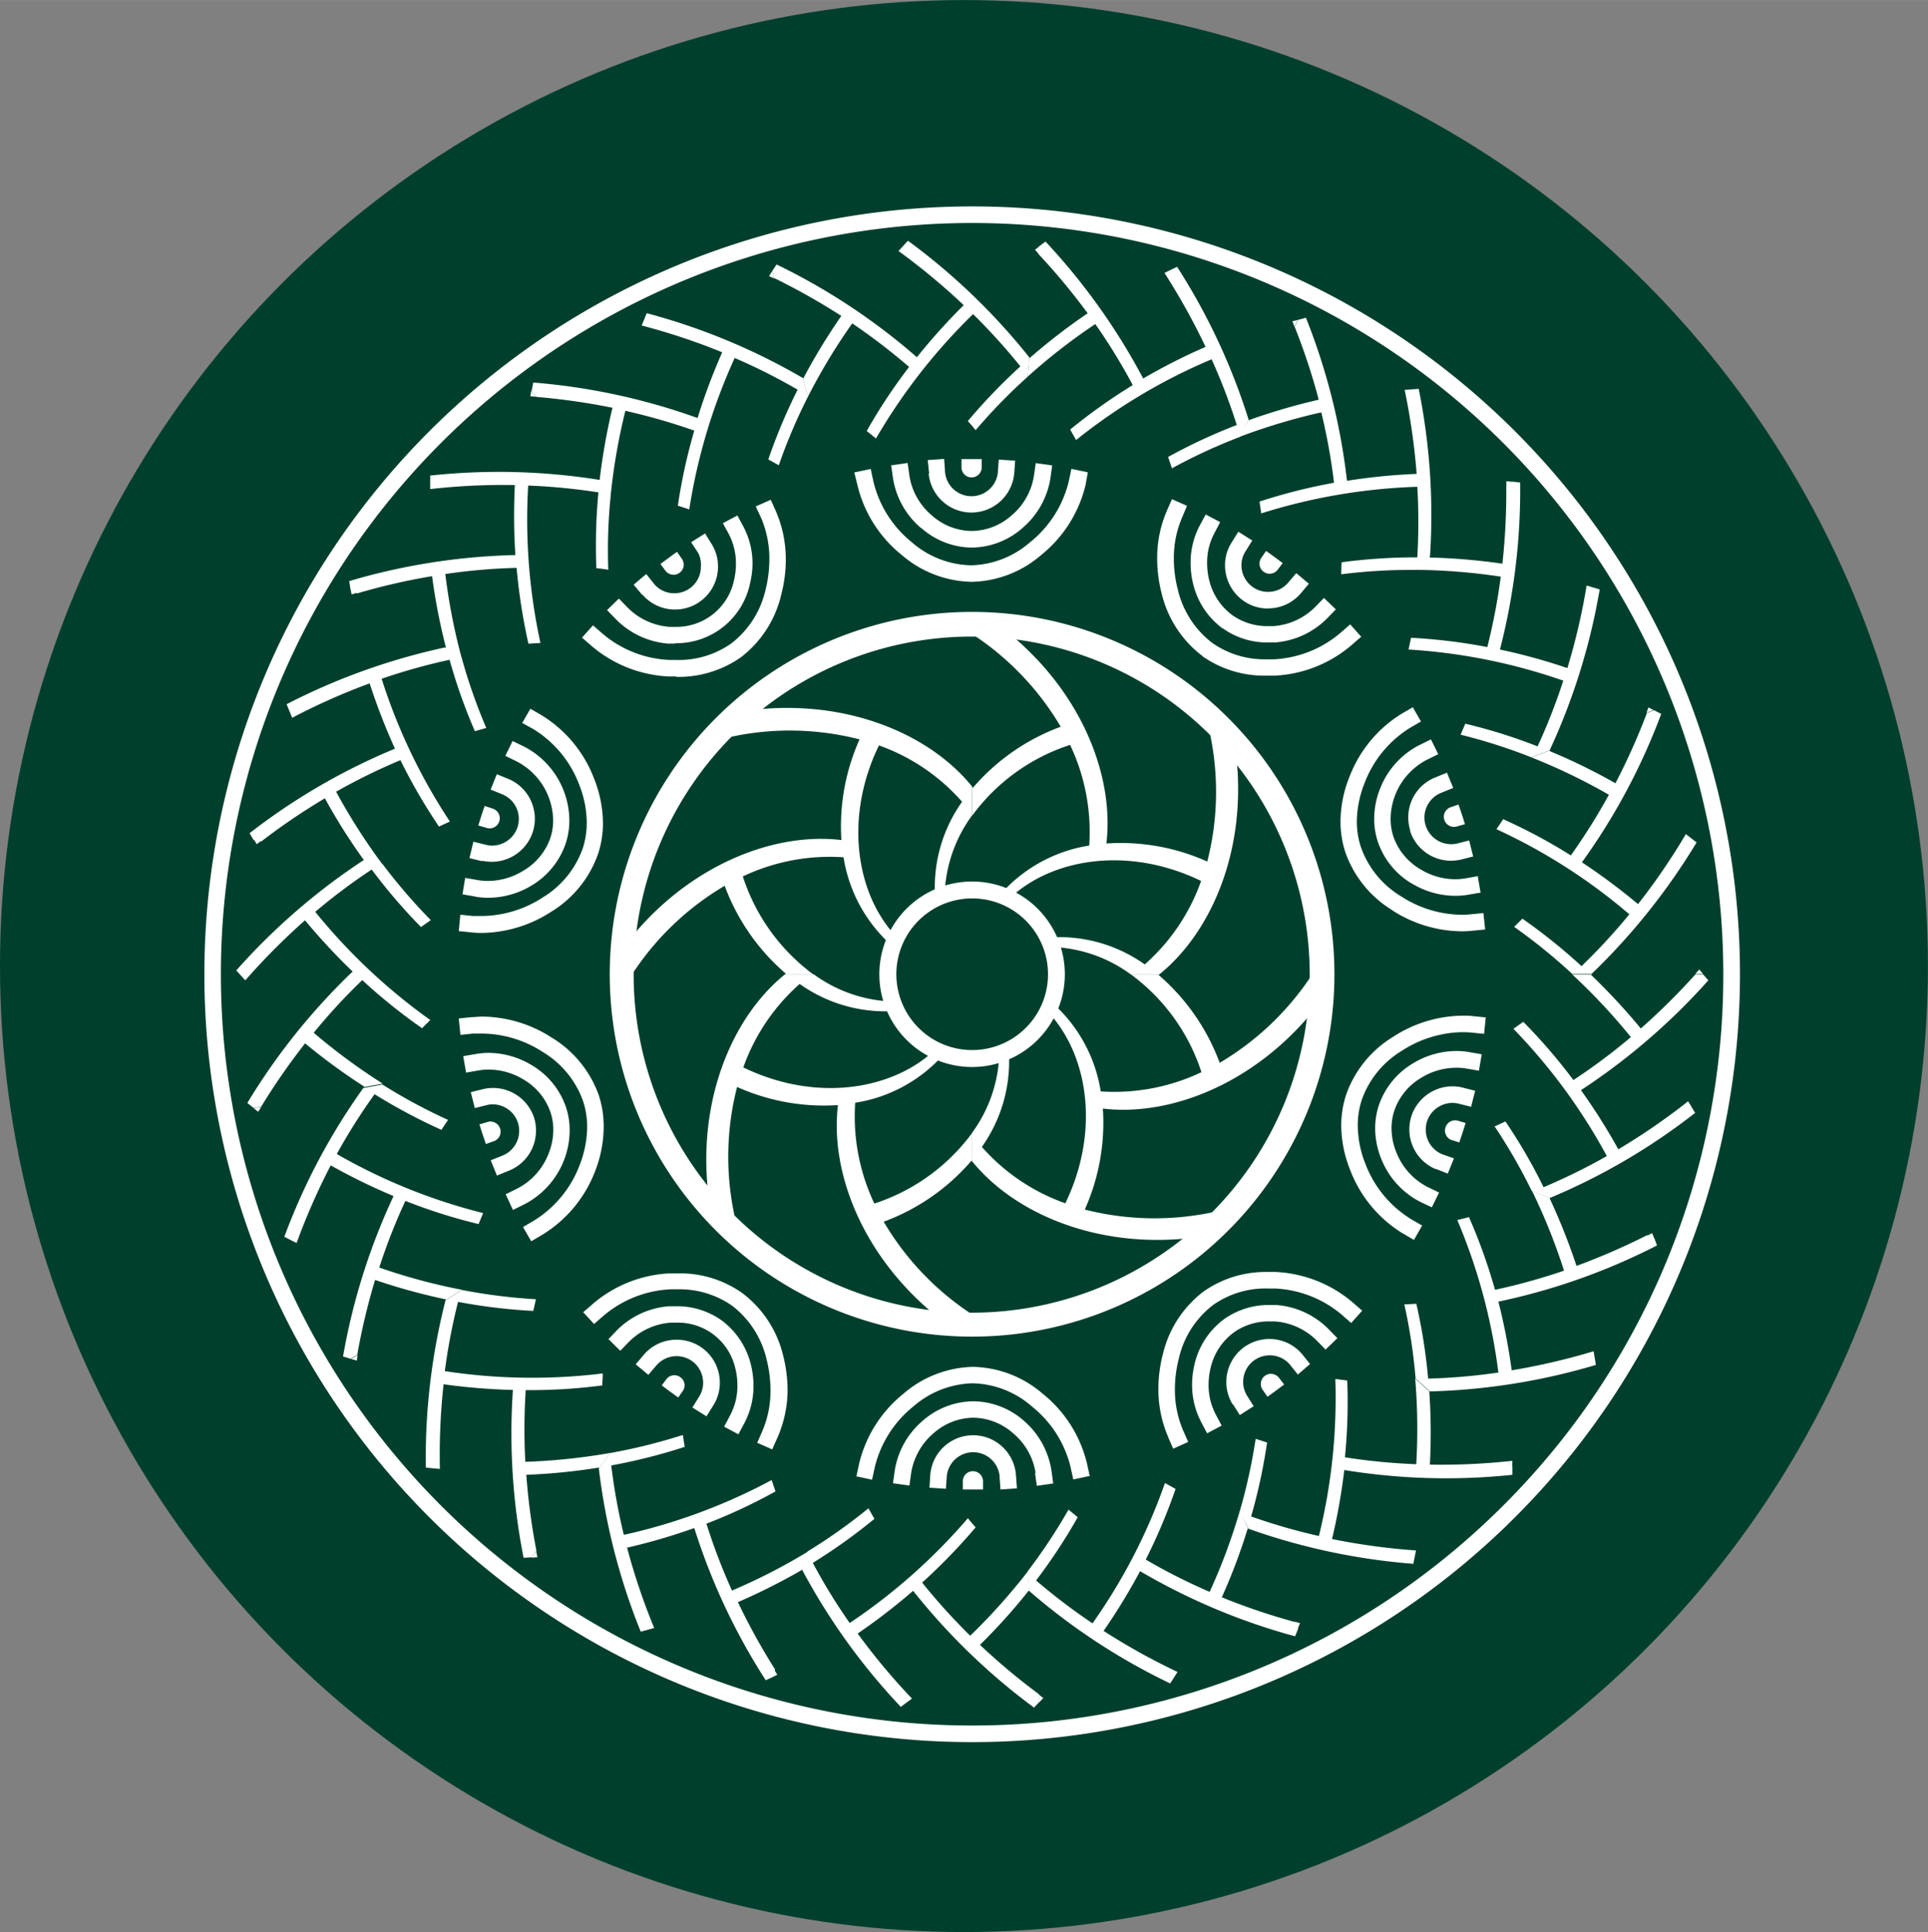 <?xml version="1.0" encoding="utf-8"?> 

<!-- Generator: Adobe Illustrator 16.0.0, SVG Export Plug-In . SVG Version: 6.00 Build 0) --> 

<!DOCTYPE svg PUBLIC "-//W3C//DTD SVG 1.1//EN" "http://www.w3.org/Graphics/SVG/1.1/DTD/svg11.dtd">
<svg id="Layer_1" data-name="Layer 1" xmlns="http://www.w3.org/2000/svg" width="82.8mm" height="82.97mm" viewBox="0 0 234.71 235.18">
  <rect x="0" y="0" width="234.71" height="235.18" fill="#808080" stroke="none"/>
  <defs>
    <style>
      .cls-1 {
        fill: #003f2d;
      }

      .cls-2 {
        fill: #fff;
      }
    </style>
  </defs>
  <title>greenArtboard 3</title>
  <ellipse class="cls-1" cx="117.35" cy="117.59" rx="117.35" ry="117.59"/>
  <g>
    <path class="cls-2" d="M170.79,150.15a15.52,15.52,0,0,1-6.44-7.78,14.71,14.71,0,0,1-1.07-5.36,12,12,0,0,1,.58-3.71,13.46,13.46,0,0,1,5.71-7.08,15.83,15.83,0,0,1,8.46-2.59c.43,0,.87,0,1.31.06l1.53.15-.2,2-1.52-.15q-.56-.05-1.12-.05a13.88,13.88,0,0,0-7.38,2.27,11.4,11.4,0,0,0-4.88,6,10,10,0,0,0-.48,3.1,12.87,12.87,0,0,0,.92,4.63,13.56,13.56,0,0,0,5.59,6.77l1.33.77-1,1.75-1.33-.78Zm2.14-3.84a10,10,0,0,1-4.73-5.13,9.89,9.89,0,0,1-.79-3.83,9,9,0,0,1,.43-2.76,9.51,9.51,0,0,1,4.15-5.14,10.21,10.21,0,0,1,5.28-1.52,8.87,8.87,0,0,1,1.55.13l1.56.27-.34,2-1.56-.27a7.43,7.43,0,0,0-1.22-.09,8.18,8.18,0,0,0-4.24,1.22,7.47,7.47,0,0,0-3.28,4,7,7,0,0,0-.34,2.14,7.87,7.87,0,0,0,.64,3.06,8,8,0,0,0,3.76,4.1l1.39.67-.88,1.8Zm1.85-4h0a5.24,5.24,0,0,1-3.21-4.85,5.47,5.47,0,0,1,.25-1.6,5.29,5.29,0,0,1,5-3.63,5.18,5.18,0,0,1,1.18.14h0l1.58.4-.49,1.95-1.58-.39a3.59,3.59,0,0,0-.71-.08,3.28,3.28,0,0,0-3.08,2.25,3.44,3.44,0,0,0-.15,1,3.24,3.24,0,0,0,2,3L177,141l-.75,1.86-1.43-.57Z"/>
    <path class="cls-2" d="M177.66,139.07l-1-.32a1.24,1.24,0,0,1,.76-2.35l1,.29q-.36,1.19-.77,2.37m-35.43,35.88a14.6,14.6,0,0,1-1.2-5.88,16.8,16.8,0,0,1,.54-4.2,13.46,13.46,0,0,1,4.94-7.64,13.15,13.15,0,0,1,7.86-2.39c.31,0,.61,0,.93,0a15.57,15.57,0,0,1,9.39,3.71l1.15,1-1.34,1.5-1.14-1a13.55,13.55,0,0,0-8.17-3.2l-.82,0a11.08,11.08,0,0,0-6.67,2,11.38,11.38,0,0,0-4.18,6.52,15,15,0,0,0-.48,3.7,12.52,12.52,0,0,0,1,5.06l.62,1.4-1.83.82-.62-1.41Zm4-1.86a9.67,9.67,0,0,1-1.1-4.52,11,11,0,0,1,.28-2.42,9.49,9.49,0,0,1,3.58-5.54,9.34,9.34,0,0,1,5.55-1.75c.28,0,.54,0,.83,0a10,10,0,0,1,6.34,2.9l1.11,1.14-1.44,1.39-1.1-1.13a8,8,0,0,0-5.07-2.3l-.67,0a7.31,7.31,0,0,0-4.36,1.36,7.43,7.43,0,0,0-2.81,4.38,8.68,8.68,0,0,0-.23,2,7.69,7.69,0,0,0,.87,3.58l.72,1.36-1.77.94-.72-1.36Zm3.83-2.15h0a5.14,5.14,0,0,1-.76-2.69,5.23,5.23,0,0,1,5.24-5.25,5.19,5.19,0,0,1,3.95,1.8h0l1,1.24L158,167.32l-1-1.25a3.19,3.19,0,0,0-2.42-1.09,3.22,3.22,0,0,0-3.24,3.25,3.16,3.16,0,0,0,.46,1.64l.82,1.3-1.69,1.08-.83-1.31Z"/>
    <path class="cls-2" d="M154.29,170l-.57-.81a1.23,1.23,0,0,1,2-1.45l.61.79q-1,.75-2,1.47m-32.64,9.69a3.23,3.23,0,0,0-6.43,0l-.11,1.53-2-.13.1-1.55a5.23,5.23,0,0,1,10.43,0h0l.12,1.63-2,.14-.12-1.62Zm4.38-.4a7.89,7.89,0,0,0-2.74-4.83,7.45,7.45,0,0,0-4.83-1.89h0a7.43,7.43,0,0,0-4.85,1.89,8,8,0,0,0-2.73,4.85l-.21,1.52-2-.28.21-1.52a10,10,0,0,1,3.41-6.09,9.47,9.47,0,0,1,6.16-2.37h0a9.44,9.44,0,0,1,6.15,2.37A10,10,0,0,1,128,179l.22,1.57-2,.29L126,179.3Zm-21.81.41.32-1.5a15.53,15.53,0,0,1,5.39-8.54,13.4,13.4,0,0,1,8.47-3.28h0a13.35,13.35,0,0,1,8.48,3.26,15.51,15.51,0,0,1,5.41,8.52l.33,1.5-2,.42-.33-1.5a13.51,13.51,0,0,0-4.72-7.39,11.34,11.34,0,0,0-7.2-2.81h0a11.4,11.4,0,0,0-7.22,2.82,13.54,13.54,0,0,0-4.7,7.42l-.33,1.5-2-.43Z"/>
    <path class="cls-2" d="M117.21,181.31v-1a1.23,1.23,0,0,1,2.46,0l0,1c-.83,0-1.66,0-2.49,0m-25-5.69.62-1.41a12.44,12.44,0,0,0,1-5,15.43,15.43,0,0,0-.48-3.75,11.49,11.49,0,0,0-4.19-6.52,11.2,11.2,0,0,0-6.65-2l-.85,0a13.59,13.59,0,0,0-8.16,3.22l-1.15,1L71,159.73l1.15-1A15.52,15.52,0,0,1,81.52,155l1,0a13.11,13.11,0,0,1,7.82,2.38,13.44,13.44,0,0,1,5,7.63,17.42,17.42,0,0,1,.54,4.25A14.51,14.51,0,0,1,94.64,175L94,176.43Zm-4-2,.73-1.39a7.58,7.58,0,0,0,.86-3.56,8.34,8.34,0,0,0-.23-2A7.15,7.15,0,0,0,82.34,161c-.23,0-.46,0-.69,0a8,8,0,0,0-5.06,2.31l-1.08,1.11L74.07,163l1.07-1.11A10,10,0,0,1,81.48,159c.29,0,.58,0,.86,0a9.38,9.38,0,0,1,5.52,1.73,9.5,9.5,0,0,1,3.59,5.54,10.93,10.93,0,0,1,.28,2.43,9.66,9.66,0,0,1-1.09,4.49l-.75,1.4-1.76-.94Zm-3.9-2.28.86-1.38a3.18,3.18,0,0,0,.46-1.63,3.27,3.27,0,0,0-1.33-2.64,3.25,3.25,0,0,0-4.34.49l-1,1.17-1.54-1.28,1-1.18h0a5.17,5.17,0,0,1,4-1.81,5.22,5.22,0,0,1,5.24,5.25,5.16,5.16,0,0,1-.76,2.69h0l-.87,1.38-1.7-1.07Z"/>
    <path class="cls-2" d="M80.55,168.65l.6-.8a1.22,1.22,0,0,1,1.67-.21,1.2,1.2,0,0,1,.32,1.65l-.57.82q-1-.71-2-1.47M59.74,141.24l1.51-.61a3.23,3.23,0,0,0,1.95-3,3.17,3.17,0,0,0-.16-1A3.26,3.26,0,0,0,60,134.42a3.14,3.14,0,0,0-.72.09l-1.48.37-.49-1.94,1.51-.37a5.15,5.15,0,0,1,1.19-.14A5.27,5.27,0,0,1,65,136a5.12,5.12,0,0,1,.25,1.61A5.24,5.24,0,0,1,62,142.48h0l-1.51.61Z"/>
    <path class="cls-2" d="M61.56,145.37l1.42-.7a8,8,0,0,0,3.75-4.12,7.88,7.88,0,0,0,.63-3,6.82,6.82,0,0,0-.34-2.15,7.43,7.43,0,0,0-3.29-4,8.26,8.26,0,0,0-4.23-1.21,7.14,7.14,0,0,0-1.24.11l-1.52.26-.35-2,1.52-.26a9.4,9.4,0,0,1,1.58-.14,10.22,10.22,0,0,1,5.26,1.51,9.45,9.45,0,0,1,4.16,5.13,8.93,8.93,0,0,1,.44,2.78,10.2,10.2,0,0,1-5.49,9l-1.42.7Z"/>
    <path class="cls-2" d="M63.67,149.36l1.33-.78a13.58,13.58,0,0,0,5.57-6.78,13,13,0,0,0,.91-4.62,10,10,0,0,0-.49-3.12,11.42,11.42,0,0,0-4.9-6,13.78,13.78,0,0,0-7.36-2.25c-.38,0-.77,0-1.15,0l-1.53.16-.2-2,1.54-.16c.45,0,.9-.07,1.35-.07a15.88,15.88,0,0,1,8.44,2.57,13.49,13.49,0,0,1,5.73,7.05,12.24,12.24,0,0,1,.58,3.75,14.9,14.9,0,0,1-1,5.34A15.56,15.56,0,0,1,66,150.31l-1.33.78Z"/>
    <path class="cls-2" d="M58.33,136.87l1-.29a1.23,1.23,0,0,1,.76,2.34l-.94.33q-.41-1.18-.78-2.37m-1-23.39-1.52-.15.19-2,1.53.16c.38,0,.75,0,1.12,0a13.81,13.81,0,0,0,7.38-2.26,11.45,11.45,0,0,0,4.88-6,10,10,0,0,0,.48-3.1,12.82,12.82,0,0,0-.92-4.63,13.53,13.53,0,0,0-5.59-6.77L63.57,88l1-1.73,1.33.77a15.51,15.51,0,0,1,6.44,7.78,14.82,14.82,0,0,1,1.06,5.36,11.9,11.9,0,0,1-.58,3.72,13.46,13.46,0,0,1-5.7,7.07,15.89,15.89,0,0,1-8.47,2.59,13.12,13.12,0,0,1-1.32-.07m.53-4.36-1.56-.27.33-2,1.56.27a7.26,7.26,0,0,0,1.22.1A8.27,8.27,0,0,0,63.68,106,7.49,7.49,0,0,0,67,102a6.89,6.89,0,0,0,.34-2.14,8.21,8.21,0,0,0-4.4-7.16L61.52,92l.88-1.8,1.39.67a10.18,10.18,0,0,1,5.52,9,8.89,8.89,0,0,1-.43,2.76,9.51,9.51,0,0,1-4.14,5.14,10.29,10.29,0,0,1-5.28,1.51,9.08,9.08,0,0,1-1.55-.13m.84-4.31h0l-1.6-.39.48-2,1.57.39a3.22,3.22,0,0,0,.72.09A3.28,3.28,0,0,0,63,100.69a3.36,3.36,0,0,0,.16-1,3.23,3.23,0,0,0-2-3l-1.43-.58.75-1.87,1.43.58h0a5.25,5.25,0,0,1,3.2,4.85,5.17,5.17,0,0,1-.25,1.6,5.26,5.26,0,0,1-6.16,3.5"/>
    <path class="cls-2" d="M59.05,98.11l.94.32a1.23,1.23,0,0,1-.76,2.34l-1-.29c.24-.8.49-1.59.77-2.37M82.34,82.34l-.93,0A15.56,15.56,0,0,1,72,78.61l-1.15-1,1.34-1.49,1.15,1a13.46,13.46,0,0,0,8.17,3.21l.82,0a11.12,11.12,0,0,0,6.68-2,11.42,11.42,0,0,0,4.18-6.52,15.11,15.11,0,0,0,.47-3.69,12.57,12.57,0,0,0-1-5.07L92,61.64l1.83-.81.63,1.41a14.64,14.64,0,0,1,1.2,5.88,16.69,16.69,0,0,1-.54,4.2A13.41,13.41,0,0,1,90.2,80a13.2,13.2,0,0,1-7.85,2.39h0Zm-.15-4-.83,0A10,10,0,0,1,75,75.39L73.9,74.26l1.44-1.4L76.45,74a8,8,0,0,0,5.07,2.3l.68,0a7.15,7.15,0,0,0,7.17-5.74,8.56,8.56,0,0,0,.22-2A7.68,7.68,0,0,0,88.72,65L88,63.68l1.77-.94.73,1.36a9.61,9.61,0,0,1,1.11,4.52A10.34,10.34,0,0,1,91.31,71a9.15,9.15,0,0,1-9.11,7.29h0Zm-4-5.92h0l-1.05-1.25,1.53-1.3,1,1.25a3.17,3.17,0,0,0,2.42,1.09,3.21,3.21,0,0,0,3.23-3.25A3.1,3.1,0,0,0,85,67.31L84.14,66l1.69-1.07.82,1.31h0a5.19,5.19,0,0,1,.76,2.7,5.22,5.22,0,0,1-5.24,5.25h0a5.21,5.21,0,0,1-3.94-1.79"/>
    <path class="cls-2" d="M82.42,67.17,83,68a1.23,1.23,0,0,1-2,1.45l-.6-.8q1-.75,2-1.47m27.36.36A15.56,15.56,0,0,1,104.37,59L104,57.5l2-.42.32,1.5A13.53,13.53,0,0,0,111,66a11.36,11.36,0,0,0,7.21,2.81h0a11.38,11.38,0,0,0,7.2-2.82,13.51,13.51,0,0,0,4.7-7.41l.32-1.51,2,.42L132.16,59a15.58,15.58,0,0,1-5.39,8.54,13.35,13.35,0,0,1-8.49,3.28h0a13.41,13.41,0,0,1-8.48-3.25m2.33-3.29a10,10,0,0,1-3.42-6.08l-.22-1.56,2-.29.22,1.56a7.94,7.94,0,0,0,2.75,4.84,7.39,7.39,0,0,0,4.84,1.88h0a7.4,7.4,0,0,0,4.84-1.89,7.91,7.91,0,0,0,2.73-4.84l.22-1.53,2,.28-.21,1.53a10,10,0,0,1-3.41,6.09,9.47,9.47,0,0,1-6.15,2.38h0a9.4,9.4,0,0,1-6.14-2.36m.94-6.6L112.94,56l2-.14.11,1.62a3.23,3.23,0,0,0,6.43,0l.1-1.54,2,.13-.11,1.54h0a5.23,5.23,0,0,1-10.42,0"/>
    <path class="cls-2" d="M119.51,55.88v1a1.23,1.23,0,0,1-2.46,0l0-1q1.25,0,2.49,0m26.88,24a13.47,13.47,0,0,1-5-7.63,17.17,17.17,0,0,1-.55-4.25,14.49,14.49,0,0,1,1.18-5.83l.62-1.41,1.83.81L143.9,63a12.44,12.44,0,0,0-1,5,15,15,0,0,0,.48,3.74,11.45,11.45,0,0,0,4.19,6.51,11.06,11.06,0,0,0,6.65,2l.85,0A13.5,13.5,0,0,0,163.22,77l1.15-1,1.34,1.5-1.15,1a15.5,15.5,0,0,1-9.38,3.74l-1,0h0a13.11,13.11,0,0,1-7.81-2.37m2.45-3.39a9.48,9.48,0,0,1-3.6-5.54,10.65,10.65,0,0,1-.28-2.43,9.66,9.66,0,0,1,1.09-4.5l.75-1.39,1.76.93-.73,1.4a7.55,7.55,0,0,0-.86,3.56,8.64,8.64,0,0,0,.23,2A7.43,7.43,0,0,0,150,74.86a7.31,7.31,0,0,0,4.34,1.35l.69,0a8,8,0,0,0,5.07-2.32l1.07-1.11,1.45,1.39-1.07,1.11a10,10,0,0,1-6.35,2.92c-.29,0-.57,0-.86,0h0a9.28,9.28,0,0,1-5.51-1.74m5.54-2.39a5.22,5.22,0,0,1-3.08-1,5.32,5.32,0,0,1-2.16-4.26,5.13,5.13,0,0,1,.75-2.69h0l.87-1.4,1.7,1.07-.86,1.37a3.17,3.17,0,0,0-.46,1.64,3.28,3.28,0,0,0,1.34,2.63,3.23,3.23,0,0,0,1.9.61,3.18,3.18,0,0,0,2.43-1.1l1-1.18,1.54,1.29-1,1.19h0a5.2,5.2,0,0,1-4,1.81h0Z"/>
    <path class="cls-2" d="M156.16,68.53l-.6.79a1.23,1.23,0,0,1-2-1.44l.57-.82q1,.71,2,1.46m13.38,42.28a13.47,13.47,0,0,1-5.73-7.06,12,12,0,0,1-.59-3.75,14.72,14.72,0,0,1,1.05-5.33,15.54,15.54,0,0,1,6.42-7.8l1.33-.77,1,1.73-1.33.77a13.56,13.56,0,0,0-5.56,6.78,12.9,12.9,0,0,0-.92,4.61,9.82,9.82,0,0,0,.49,3.12,11.41,11.41,0,0,0,4.89,6,13.82,13.82,0,0,0,7.35,2.25,10.9,10.9,0,0,0,1.15-.06l1.53-.15.21,2-1.54.15a11.72,11.72,0,0,1-1.35.07,15.83,15.83,0,0,1-8.43-2.56m2.41-3.24a9.45,9.45,0,0,1-4.16-5.12,8.91,8.91,0,0,1-.44-2.79,10.09,10.09,0,0,1,.78-3.81,10,10,0,0,1,4.71-5.14l1.42-.7.89,1.8-1.42.7a8.18,8.18,0,0,0-4.38,7.15,7,7,0,0,0,.33,2.16,7.46,7.46,0,0,0,3.3,4,8.12,8.12,0,0,0,4.22,1.21,7.55,7.55,0,0,0,1.24-.1l1.52-.27.34,2-1.52.26a8.89,8.89,0,0,1-1.58.13,10.23,10.23,0,0,1-5.26-1.5m-.19-6.42a5.33,5.33,0,0,1-.25-1.61,5.22,5.22,0,0,1,3.19-4.84l1.52-.62.76,1.86-1.5.61a3.23,3.23,0,0,0-2,3,3.07,3.07,0,0,0,.16,1,3.26,3.26,0,0,0,3.79,2.16l1.49-.38.49,1.95-1.5.38h0a5.24,5.24,0,0,1-6.18-3.48"/>
    <path class="cls-2" d="M178.38,100.31l-1,.28a1.23,1.23,0,0,1-.76-2.34l.93-.32c.29.78.54,1.58.79,2.38"/>
    <path class="cls-2" d="M118.35,25.12a93.47,93.47,0,1,0,93.47,93.47,93.47,93.47,0,0,0-93.47-93.47M183,183.26a91.45,91.45,0,1,1,26.79-64.66A91.14,91.14,0,0,1,183,183.26"/>
    <path class="cls-2" d="M118.35,107.3a11.29,11.29,0,1,0,11.28,11.29,11.29,11.29,0,0,0-11.28-11.29m6.53,17.81a9.23,9.23,0,1,1,2.7-6.52,9.19,9.19,0,0,1-2.7,6.52m81.5,10.34a76.61,76.61,0,0,1-17.7,10.37l-2.21-.85a65.76,65.76,0,0,0-4.52-7.86l1.32-.6a65.88,65.88,0,0,1,4.64,8,73.22,73.22,0,0,0,7.7-3.79,70,70,0,0,0-11.37-15.49l1.2-.85a67.49,67.49,0,0,1,6.1,7.09,72.89,72.89,0,0,0,7-5.23,74,74,0,0,0-7.14-7.63h2.37l-.07.06a77.84,77.84,0,0,1,6.05,6.52,82.1,82.1,0,0,0,6.65-6.59h.93l.64.73a78.2,78.2,0,0,1-15.51,13.37,72.37,72.37,0,0,1,4.55,7.2,79.92,79.92,0,0,0,8.5-5.85c.3.47.58,1,.87,1.43m-5,15.27-.87-.33.62-.32Z"/>
    <path class="cls-2" d="M194.32,166.13a77.82,77.82,0,0,1-20.25,3.24l-1.74-1.59a66.86,66.86,0,0,0-1.37-9l1.46-.08a67.24,67.24,0,0,1,1.44,9.11,72.74,72.74,0,0,0,8.55-.74,70,70,0,0,0-5-18.56l1.42-.36A67.83,67.83,0,0,1,182,157a74.9,74.9,0,0,0,8.4-2.33,72.48,72.48,0,0,0-3.89-9.7l2.21.85-.09,0a76,76,0,0,1,3.29,8.27,81.06,81.06,0,0,0,8.59-3.74l.87.33.34.92a77,77,0,0,1-19.31,6.84,74,74,0,0,1,1.62,8.36A79.76,79.76,0,0,0,194,164.48l.28,1.66ZM184.1,178.52l-.69-.63.7-.07Z"/>
    <path class="cls-2" d="M172,190.35A77.81,77.81,0,0,1,152,186.09L150.91,184a68.09,68.09,0,0,0,1.95-8.86l1.39.45a67.64,67.64,0,0,1-1.94,9,72,72,0,0,0,8.25,2.38,70.28,70.28,0,0,0,2-19.11l1.45.18a68.28,68.28,0,0,1-.28,9.35,73.85,73.85,0,0,0,8.68.84,73.26,73.26,0,0,0-.13-10.44l1.74,1.59H174a73.67,73.67,0,0,1,.07,8.9,79.32,79.32,0,0,0,9.36-.39l.69.63,0,1a77,77,0,0,1-20.47-.58,75.35,75.35,0,0,1-1.49,8.4,79.71,79.71,0,0,0,10.22,1.39l-.33,1.65Zm-14,7.88-.41-.84.67.18Zm-15.56,6.68a77.05,77.05,0,0,1-17.15-11.25l-.21-2.36a68.35,68.35,0,0,0,5-7.54l1.12.92a67.46,67.46,0,0,1-5.07,7.7A73.57,73.57,0,0,0,133,197.6a69.2,69.2,0,0,0,8.82-17.08l1.29.72a68.8,68.8,0,0,1-3.63,8.6,72.6,72.6,0,0,0,7.78,3.93,72.08,72.08,0,0,0,3.65-9.79l1.06,2.12-.09,0a70.64,70.64,0,0,1-3.14,8.33,77.56,77.56,0,0,0,8.87,3l.42.84-.37.91a77.15,77.15,0,0,1-18.87-7.93,74.42,74.42,0,0,1-4.44,7.27,79.49,79.49,0,0,0,9,5q-.45.71-.91,1.42m-15.91,2.26-.08-.93.56.42Z"/>
    <path class="cls-2" d="M109.67,207.78a77.09,77.09,0,0,1-12-16.66l.64-2.27a67,67,0,0,0,7.41-5.25l.73,1.28a68.44,68.44,0,0,1-7.5,5.36,69.66,69.66,0,0,0,4.49,7.32,70.82,70.82,0,0,0,14.39-12.76c.3.39.62.75.94,1.12a70.81,70.81,0,0,1-6.51,6.72,74.66,74.66,0,0,0,5.85,6.47,73.79,73.79,0,0,0,7-7.81l.21,2.36-.07-.06a72.57,72.57,0,0,1-5.95,6.62,77.65,77.65,0,0,0,7.17,6l.08.93-.67.71a78.09,78.09,0,0,1-14.72-14.22,74.42,74.42,0,0,1-6.75,5.2,78.38,78.38,0,0,0,6.61,7.92l-1.35,1ZM94,204.17l.26-.9.37.59Zm-16-5.56a77.24,77.24,0,0,1-5.1-19.86l1.43-1.89a68.74,68.74,0,0,0,8.8-2.19l.22,1.45a68.22,68.22,0,0,1-8.94,2.26,74.32,74.32,0,0,0,1.53,8.45,70.07,70.07,0,0,0,18-6.67c.15.46.31.92.47,1.38A66.8,66.8,0,0,1,86,185.47a72.62,72.62,0,0,0,3.11,8.14,71.94,71.94,0,0,0,9.29-4.77l-.64,2.27,0-.09a75.34,75.34,0,0,1-7.93,4,78.49,78.49,0,0,0,4.53,8.2l-.26.9-.88.41A76.75,76.75,0,0,1,84.52,186a73.14,73.14,0,0,1-8.18,2.39,77.76,77.76,0,0,0,3.3,9.78l-1.62.44Zm-13.29-9,.57-.76.14.7-.7.06Z"/>
    <path class="cls-2" d="M51.84,178.64a77.6,77.6,0,0,1,2.4-20.37l2-1.25a68.11,68.11,0,0,0,9,1.13l-.32,1.42a68.83,68.83,0,0,1-9.16-1.1,74.54,74.54,0,0,0-1.61,8.43,70.53,70.53,0,0,0,19.23.28c0,.48-.05,1-.06,1.46a67.51,67.51,0,0,1-9.32.57,73.83,73.83,0,0,0-.05,8.73,74.51,74.51,0,0,0,10.4-1.09l-1.43,1.89v-.1a73.28,73.28,0,0,1-8.85.88,79.18,79.18,0,0,0,1.24,9.28l-.57.76-1,.06a77.88,77.88,0,0,1-1.3-20.43A75.47,75.47,0,0,1,54,168.5a79.43,79.43,0,0,0-.45,10.3q-.84-.06-1.68-.16m-9.13-13.22.8-.49-.11.69Z"/>
    <path class="cls-2" d="M34.61,150.56a76.58,76.58,0,0,1,9.62-18.12l2.32-.43a66.67,66.67,0,0,0,8,4.31c-.28.4-.55.8-.81,1.21a68.52,68.52,0,0,1-8.14-4.34A72.72,72.72,0,0,0,41,140.47a69.6,69.6,0,0,0,17.82,7.19L58.26,149a67.87,67.87,0,0,1-8.91-2.82,71.73,71.73,0,0,0-3.18,8.11A71.14,71.14,0,0,0,56.25,157l-2,1.25,0-.09a74.49,74.49,0,0,1-8.59-2.36,80.75,80.75,0,0,0-2.17,9.11l-.8.49-.93-.28a77.4,77.4,0,0,1,6.15-19.53,73.39,73.39,0,0,1-7.65-3.74,79.93,79.93,0,0,0-4.15,9.45c-.51-.24-1-.5-1.5-.76m-3.73-15.64.92-.17-.36.6Z"/>
    <path class="cls-2" d="M28.74,118.15a77.93,77.93,0,0,1,15.49-13.43l2.32.43A69.68,69.68,0,0,0,52.44,112l-1.19.84a67.74,67.74,0,0,1-6-7,71.69,71.69,0,0,0-6.87,5.15,71,71,0,0,0,14,13.17l-1,1a68.35,68.35,0,0,1-7.28-5.86,72.61,72.61,0,0,0-5.91,6.41,73.55,73.55,0,0,0,8.41,6.2l-2.32.42.05-.07A74.59,74.59,0,0,1,37.14,127a80.82,80.82,0,0,0-5.34,7.7l-.92.17-.77-.61a77.73,77.73,0,0,1,12.82-16,75.57,75.57,0,0,1-5.8-6.24,82.06,82.06,0,0,0-7.27,7.31c-.38-.42-.76-.83-1.12-1.25m2.15-15.92.92.17-.55.43Zm4-16.44a77.86,77.86,0,0,1,19.31-6.92l2,1.25a67,67,0,0,0,3,8.56L57.81,89a67.39,67.39,0,0,1-3.08-8.69,72.79,72.79,0,0,0-8.27,2.31A69.66,69.66,0,0,0,54.77,100l-1.33.61a67.7,67.7,0,0,1-4.69-8.08,72.21,72.21,0,0,0-7.83,3.84,72.67,72.67,0,0,0,5.62,8.81l-2.32-.44.08-.05a71,71,0,0,1-4.75-7.52,78.24,78.24,0,0,0-7.75,5.26l-.92-.17-.5-.84a76.76,76.76,0,0,1,17.7-10.29A76.35,76.35,0,0,1,45,83.18a78.75,78.75,0,0,0-9.43,4.19Zm7.78-14.07.8.5-.67.2Z"/>
    <path class="cls-2" d="M52.42,57.88a77.68,77.68,0,0,1,20.5.52l1.43,1.88a66.06,66.06,0,0,0-.3,9.07q-.72-.12-1.45-.19a69.18,69.18,0,0,1,.25-9.23,74.48,74.48,0,0,0-8.55-.83,70.69,70.69,0,0,0,1.49,19.16l-1.46.09a70.16,70.16,0,0,1-1.44-9.23,71.61,71.61,0,0,0-8.68.75,73.15,73.15,0,0,0,2,10.25l-2-1.25h.09a74.3,74.3,0,0,1-1.7-8.74,76.92,76.92,0,0,0-9.13,2.1l-.8-.5-.16-1a77.42,77.42,0,0,1,20.23-3.17,73.75,73.75,0,0,1-.06-8.52,78.74,78.74,0,0,0-10.31.49c0-.57,0-1.13,0-1.69m12.31-10.3.57.75-.69-.06Zm14.05-9.42A77,77,0,0,1,97.72,46l.64,2.28a66.48,66.48,0,0,0-3.55,8.35l-1.28-.71a68.56,68.56,0,0,1,3.57-8.49,71.55,71.55,0,0,0-7.66-3.86A70.34,70.34,0,0,0,83.91,62l-1.39-.45a68.36,68.36,0,0,1,2-9.14A76.58,76.58,0,0,0,76.13,50a74,74,0,0,0-1.79,10.3L72.92,58.4H73a75.76,75.76,0,0,1,1.56-8.77,80.75,80.75,0,0,0-9.27-1.32l-.57-.75.2-1a77.23,77.23,0,0,1,20,4.32,74,74,0,0,1,3-8,77.87,77.87,0,0,0-9.8-3.26l.63-1.55ZM94,33l.26.9-.64-.29Z"/>
    <path class="cls-2" d="M110.53,29.3A77.46,77.46,0,0,1,125.31,43.5l-.21,2.36a67.16,67.16,0,0,0-6.33,6.5q-.46-.57-.95-1.11a70.57,70.57,0,0,1,6.4-6.66,76,76,0,0,0-5.76-6.36,70.78,70.78,0,0,0-11.82,15.14l-1.13-.91a67.06,67.06,0,0,1,5.16-7.8,75.82,75.82,0,0,0-6.92-5.3,72,72,0,0,0-5.4,8.94L97.72,46l.07.06a74.54,74.54,0,0,1,4.63-7.61,80.66,80.66,0,0,0-8.16-4.6L94,33l.54-.81a76.88,76.88,0,0,1,17.08,11.29,73.94,73.94,0,0,1,5.7-6.34,80.19,80.19,0,0,0-7.94-6.59Zm16,.68-.08.93L126,30.4Z"/>
    <path class="cls-2" d="M143.3,32.48A76.81,76.81,0,0,1,152,51.07l-1.06,2.11A67,67,0,0,0,142.67,57l-.47-1.38a67.5,67.5,0,0,1,8.36-3.89,72.7,72.7,0,0,0-3.06-8A69.34,69.34,0,0,0,131,53.56l-.72-1.28a69.76,69.76,0,0,1,7.62-5.41,72.37,72.37,0,0,0-4.56-7.43,72.72,72.72,0,0,0-8.25,6.42l.21-2.36.06.07a73.48,73.48,0,0,1,7.05-5.44,78.22,78.22,0,0,0-6-7.22l.08-.93.79-.58a77.45,77.45,0,0,1,11.89,16.67,72.36,72.36,0,0,1,7.59-3.85,80.12,80.12,0,0,0-5-9c.5-.24,1-.5,1.51-.73M158,38.93l-.41.84-.26-.66Z"/>
    <path class="cls-2" d="M172.71,47.33a77.42,77.42,0,0,1,1.37,20.45l-1.74,1.59a67.48,67.48,0,0,0-9.06.53q0-.73.05-1.46a68,68,0,0,1,9.21-.6,73.51,73.51,0,0,0,0-8.59,70.43,70.43,0,0,0-19,3.24l-.21-1.44a68.09,68.09,0,0,1,9.07-2.29,72.71,72.71,0,0,0-1.55-8.57,74.16,74.16,0,0,0-10,3L152,51.07l0,.08a74.85,74.85,0,0,1,8.54-2.5,78.33,78.33,0,0,0-2.93-8.88l.42-.84.95-.26a77.32,77.32,0,0,1,5,19.85,72.84,72.84,0,0,1,8.48-.84A80.61,80.61,0,0,0,171,47.46c.56-.05,1.11-.09,1.67-.13m11.4,11.31-.69.63v-.7l.7.07Zm10.67,13.11a77.31,77.31,0,0,1-6.09,19.58l-2.21.86a66.67,66.67,0,0,0-8.63-2.76l.57-1.34a65.41,65.41,0,0,1,8.8,2.76,72.77,72.77,0,0,0,3.13-8,70,70,0,0,0-18.84-3.79c.11-.48.21-1,.31-1.43a68.7,68.7,0,0,1,9.28,1.13,73.84,73.84,0,0,0,1.64-8.57,73,73,0,0,0-10.42-.83l1.75-1.6v.1a74.6,74.6,0,0,1,8.87.75,80.61,80.61,0,0,0,.47-9.36l.69-.63,1,.11a77.64,77.64,0,0,1-2.46,20.33,72.26,72.26,0,0,1,8.21,2.26,78.25,78.25,0,0,0,2.34-10.05l1.61.48Zm6.56,14.68-.87.34.25-.66.62.32Z"/>
    <path class="cls-2" d="M206.54,102.54a78.29,78.29,0,0,1-12.78,16h-2.37a68.8,68.8,0,0,0-7.06-5.72l1-1a69.41,69.41,0,0,1,7.2,5.78,72.3,72.3,0,0,0,5.82-6.31,69.35,69.35,0,0,0-16.18-10.36c.29-.4.55-.81.82-1.22a67.17,67.17,0,0,1,8.24,4.41,74.56,74.56,0,0,0,4.63-7.38,72.28,72.28,0,0,0-9.41-4.54l2.21-.86,0,.09a71.72,71.72,0,0,1,8,3.91,79.53,79.53,0,0,0,3.83-8.55l.87-.34.87.45a76.5,76.5,0,0,1-9.65,18.06,77.38,77.38,0,0,1,6.83,5.09,78.68,78.68,0,0,0,5.82-8.52Zm.79,16h-.94l.47-.53Zm-89,42.8,1.05-.71-1.05-.68Zm30.29-11.24c-12.94,2.76-24.59-1.71-30.29-8.76V137.9a17.11,17.11,0,0,0,3.32-10.65,14.21,14.21,0,0,0,1.19,1.28,18.06,18.06,0,0,1-3.31,11.08,24.39,24.39,0,0,0,10.16,6.86c4.52-9.36,2.55-19.14-2.9-24.07a13.81,13.81,0,0,0,1.75.07A18.15,18.15,0,0,1,134,132.85a24.71,24.71,0,0,0,12.26-2.34,23.92,23.92,0,0,0-8.61-11.92h3.49l-.1.08a26,26,0,0,1,7.44,10.7,34.29,34.29,0,0,0,11.27-10.77h1.38c.31.49.62,1,.92,1.51-7.35,11-18.79,15.9-27.79,14.83a25.85,25.85,0,0,1-2.2,12.29,34.29,34.29,0,0,0,17.21-.06q-.26,1.5-.63,3M75.57,118.59l.71,1.05.67-1.05Z"/>
    <path class="cls-2" d="M86.81,148.88c-2.76-12.94,1.7-24.59,8.76-30.29h3.49a17.2,17.2,0,0,0,10.65,3.32,13.76,13.76,0,0,0-1.29,1.18,18,18,0,0,1-11.07-3.32,24.41,24.41,0,0,0-6.86,10.16c9.35,4.53,19.14,2.55,24.07-2.9a15.53,15.53,0,0,0-.08,1.75,18.1,18.1,0,0,1-10.37,5.45,24.76,24.76,0,0,0,2.33,12.27,24,24,0,0,0,11.92-8.61v3.48l-.08-.1a25.9,25.9,0,0,1-10.7,7.44A34.08,34.08,0,0,0,118.35,160v1.38l-1.51.92c-11-7.35-15.91-18.79-14.83-27.78a25.92,25.92,0,0,1-12.28-2.21,34.12,34.12,0,0,0,.06,17.21q-1.5-.26-3-.63M117.3,76.52l1.05.67V75.8Z"/>
    <path class="cls-2" d="M88.06,87c12.95-2.77,24.59,1.69,30.29,8.75v3.49A17.16,17.16,0,0,0,115,109.94a14.79,14.79,0,0,0-1.19-1.29,18,18,0,0,1,3.31-11.06A24.31,24.31,0,0,0,107,90.73c-4.53,9.35-2.55,19.14,2.9,24.06a15,15,0,0,0-1.75-.07,18.16,18.16,0,0,1-5.46-10.37,24.66,24.66,0,0,0-12.26,2.33A24,24,0,0,0,99,118.6H95.56l.1-.09a25.94,25.94,0,0,1-7.44-10.69A34.12,34.12,0,0,0,76.95,118.6H75.56l-.92-1.52c7.35-11,18.79-15.9,27.79-14.83A25.86,25.86,0,0,1,104.64,90a34,34,0,0,0-17.2.06q.25-1.5.63-3m71.7,31.55h1.38l-.71-1.06Z"/>
    <path class="cls-2" d="M149.9,88.31c2.76,12.94-1.7,24.59-8.76,30.29h-3.49A17.16,17.16,0,0,0,127,115.27a15.22,15.22,0,0,0,1.29-1.19,18,18,0,0,1,11.07,3.31,24.38,24.38,0,0,0,6.86-10.16c-9.35-4.53-19.15-2.55-24.07,2.9a14.56,14.56,0,0,0,.08-1.75,18.19,18.19,0,0,1,10.37-5.46,24.68,24.68,0,0,0-2.33-12.25,23.91,23.91,0,0,0-11.92,8.61V95.8l.08.1a25.86,25.86,0,0,1,10.7-7.44,34.28,34.28,0,0,0-10.78-11.28V75.8l1.51-.92c11,7.34,15.9,18.78,14.83,27.79a25.69,25.69,0,0,1,12.28,2.2,34.17,34.17,0,0,0-.06-17.2c1,.17,2,.37,3,.63"/>
    <path class="cls-2" d="M118.35,74.48a44.11,44.11,0,1,0,44.1,44.11,44.11,44.11,0,0,0-44.1-44.11m29.09,73.2a41.15,41.15,0,1,1,12-29.09,41,41,0,0,1-12,29.09"/>
  </g>
</svg>
